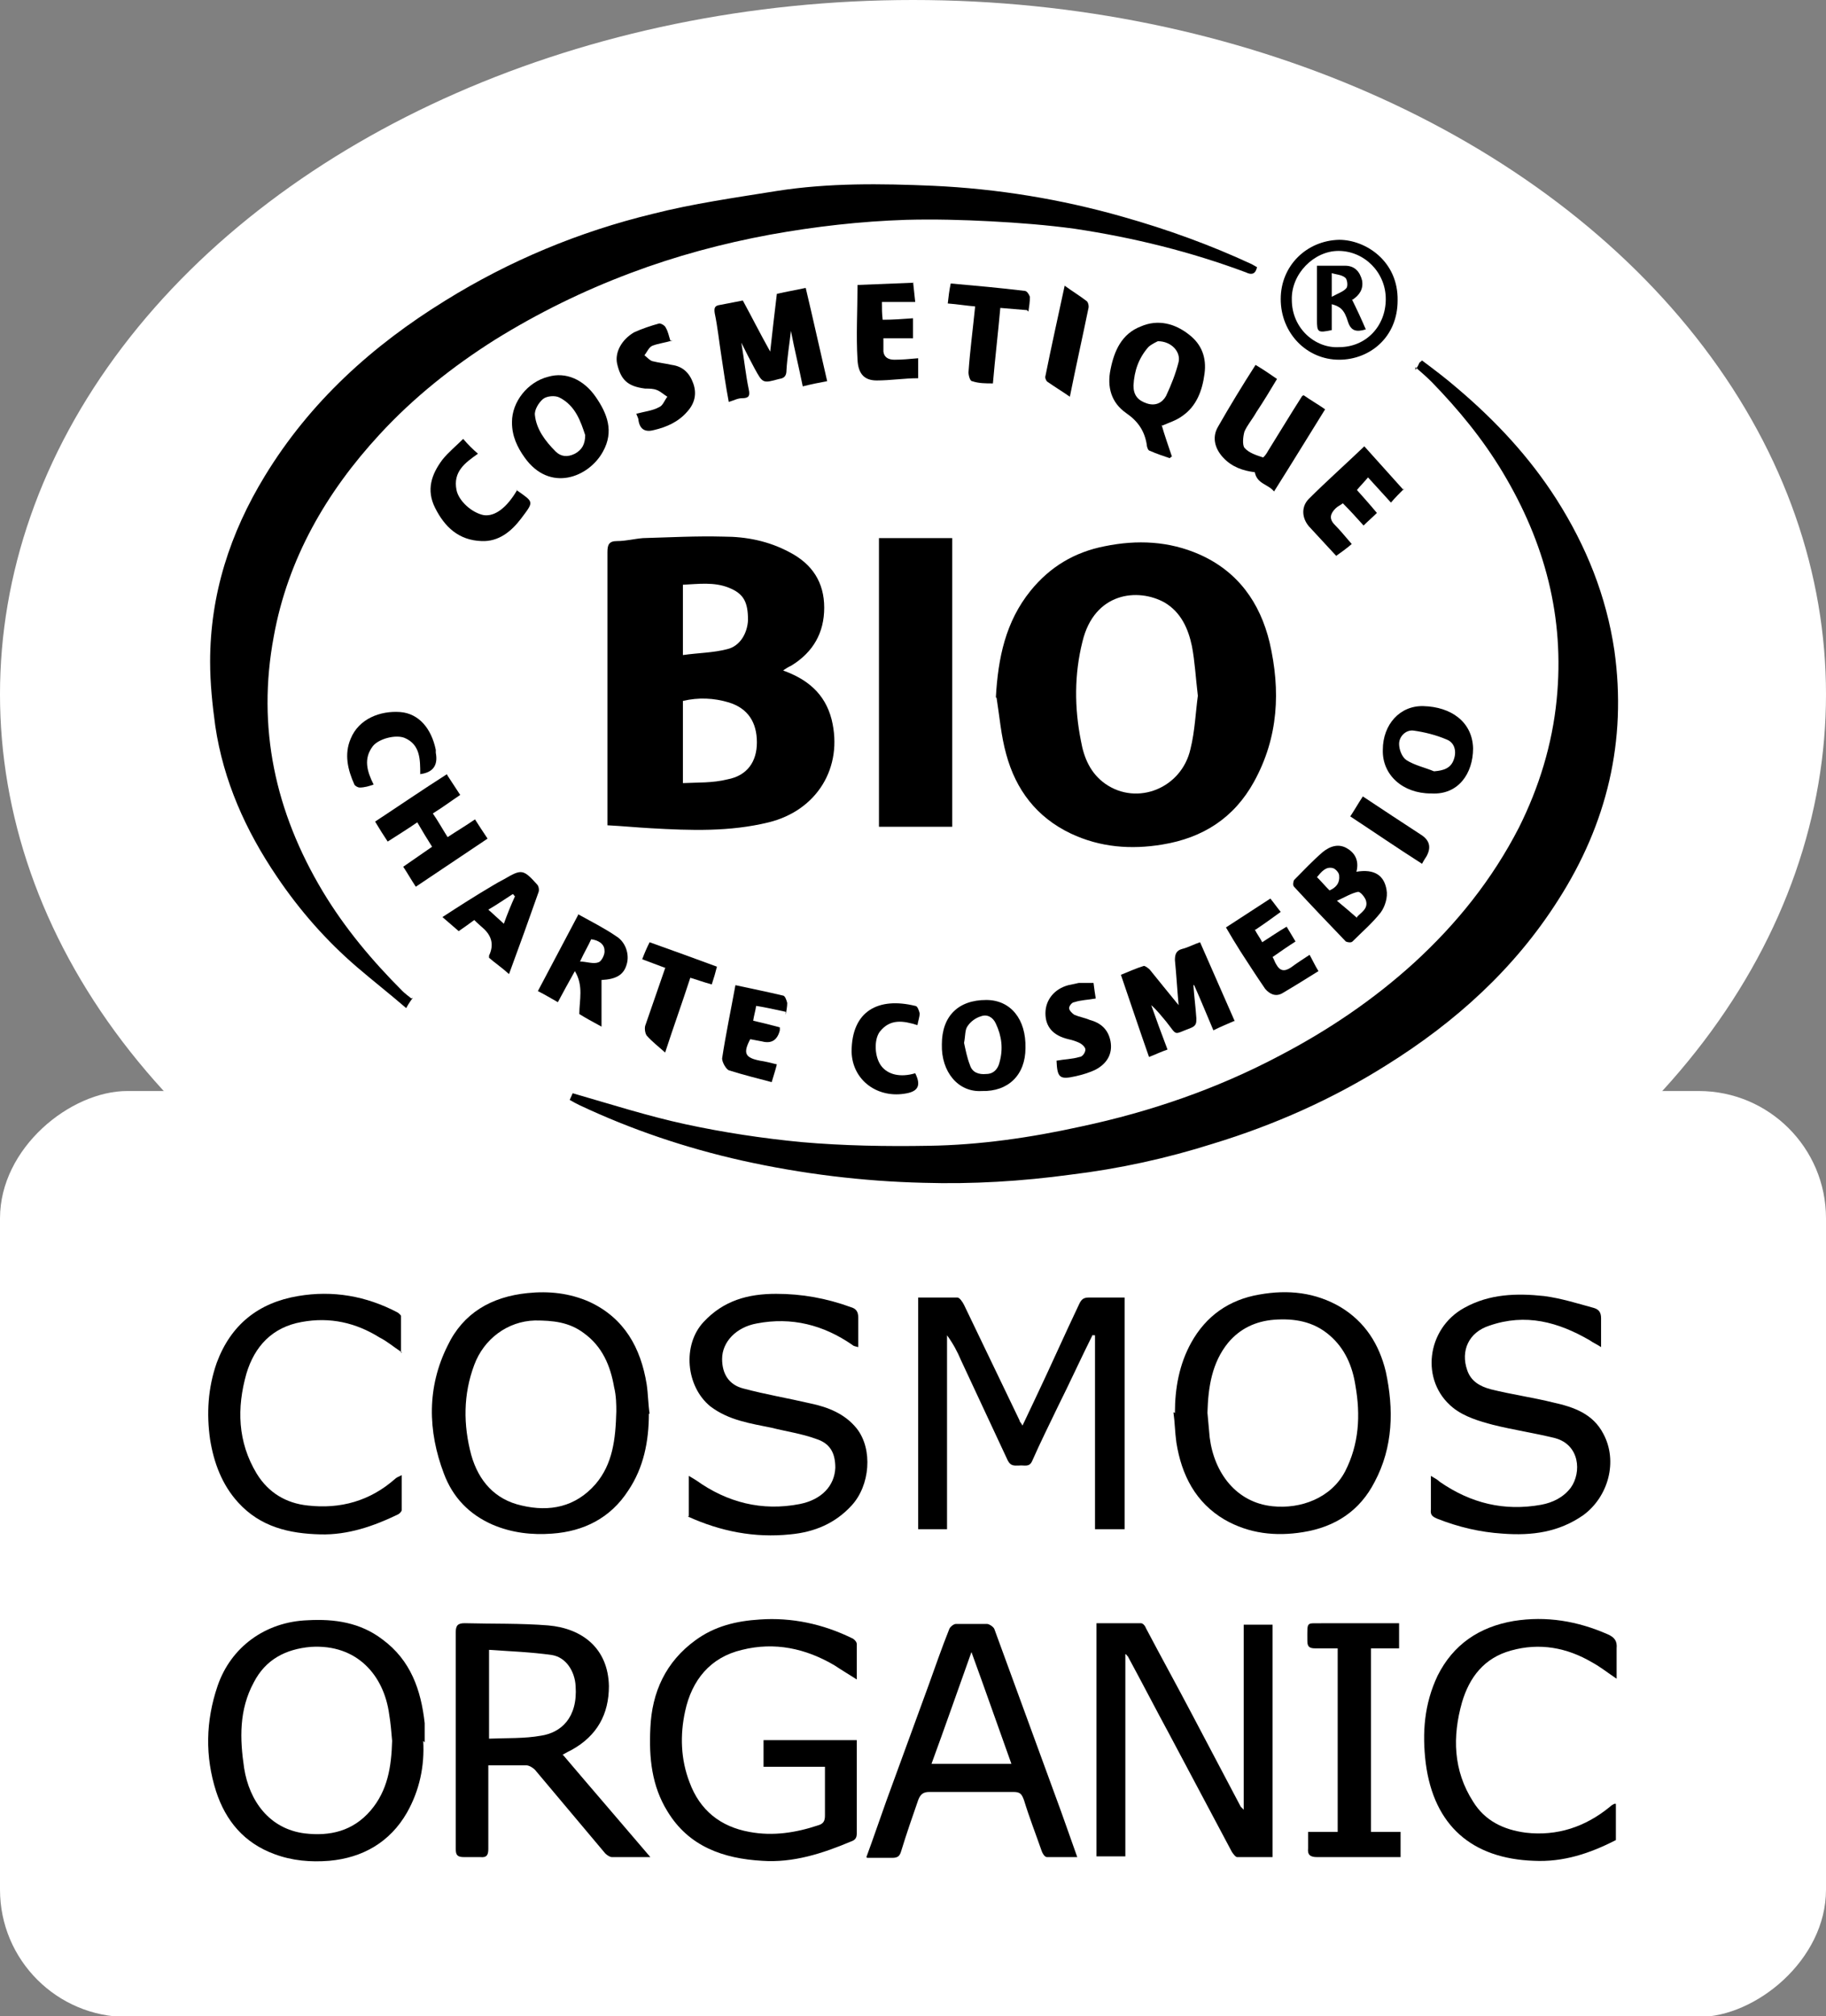 <svg xmlns="http://www.w3.org/2000/svg" viewBox="0 0 24.68 27.24"><rect x="0" y="0" width="24.68" height="27.24" fill="#808080" stroke="none"/><g xmlns="http://www.w3.org/2000/svg" transform="matrix(0 1 -1 0 24.68 -0)"><defs><style>      .cls-1 {        fill: #fff;      }    </style></defs><rect class="cls-1" x="14.74" y="0" width="12.51" height="24.68" rx="1.72" ry="1.72" /><ellipse class="cls-1" cx="9.38" cy="12.34" rx="9.38" ry="12.34" /><g><path d="M13.48,19.1s.08.06.14.09c-.19.22-.37.45-.55.66-.36.42-.77.78-1.23,1.09-.62.42-1.29.72-2.03.83-.29.04-.58.07-.87.07-.91,0-1.74-.27-2.51-.74-1-.61-1.76-1.45-2.37-2.44-.54-.87-.93-1.81-1.17-2.8-.14-.55-.22-1.12-.31-1.68-.11-.7-.1-1.41-.07-2.11.04-.87.18-1.73.42-2.57.17-.6.38-1.18.64-1.74.01-.02.03-.05.04-.07.09.02.11.07.07.15-.28.75-.47,1.52-.59,2.32-.05.37-.08.75-.1,1.13-.02.38-.03.76-.02,1.14.02.62.09,1.23.2,1.84.12.65.29,1.28.52,1.89.24.64.54,1.25.9,1.83.36.57.78,1.1,1.28,1.56.78.72,1.68,1.24,2.73,1.43,1.23.23,2.37-.02,3.44-.66.5-.3.94-.67,1.35-1.08.03-.03.06-.07.1-.12Z" /><path d="M5,5.55s-.06-.04-.09-.05c-.01,0-.02-.02-.04-.04.12-.16.24-.32.37-.47.44-.52.93-.98,1.51-1.35.63-.4,1.3-.67,2.04-.78,1.22-.17,2.34.1,3.37.76.93.59,1.65,1.39,2.23,2.32.46.73.81,1.52,1.06,2.34.2.63.34,1.27.42,1.93.09.66.13,1.33.11,1.99-.02.82-.12,1.64-.3,2.45-.17.76-.42,1.5-.75,2.2-.02.04-.04.08-.07.13-.04-.02-.07-.03-.09-.04.15-.52.31-1.02.42-1.53.11-.51.19-1.04.24-1.56.05-.57.06-1.15.05-1.72-.01-.69-.11-1.38-.26-2.06-.2-.94-.51-1.84-.96-2.69-.34-.65-.75-1.26-1.25-1.81-.53-.58-1.13-1.06-1.83-1.42-.54-.27-1.12-.45-1.73-.51-1.11-.11-2.12.16-3.07.73-.45.27-.85.6-1.22.96-.07.07-.13.14-.2.22Z" /><path d="M9.05,14.12c.12-.35.32-.59.67-.68.65-.16,1.23.2,1.39.85.13.53.11,1.06.08,1.59-.01.19-.03.39-.04.59h-.14c-1.18,0-2.37,0-3.55,0-.1,0-.15-.02-.15-.13,0-.12-.03-.23-.04-.35-.01-.36-.03-.72-.02-1.09,0-.31.06-.61.21-.89.16-.31.41-.47.75-.47.34,0,.6.15.78.44.02.04.04.08.08.13ZM10.58,15.45c-.01-.2,0-.4-.05-.6-.05-.27-.24-.4-.5-.4-.27,0-.46.12-.54.38-.06.2-.07.41-.02.62h1.1ZM8.85,15.45c-.03-.21-.03-.41-.08-.6-.04-.17-.21-.27-.39-.28-.25,0-.36.06-.44.26-.08.2-.05.41-.04.62h.95Z" /><path d="M9.42,11.22c-.53-.03-1.02-.13-1.44-.47-.32-.26-.52-.59-.6-1-.09-.44-.07-.87.11-1.28.23-.52.65-.82,1.19-.95.65-.15,1.28-.12,1.88.21.49.27.76.69.85,1.24.07.42.04.84-.15,1.24-.22.46-.59.74-1.07.87-.25.07-.51.09-.76.13ZM9.4,8.49c-.25.03-.46.04-.67.08-.24.05-.46.15-.59.37-.2.36-.14.95.53,1.11.44.11.89.11,1.34.02.23-.04.44-.13.58-.33.3-.43.06-1.03-.47-1.15-.24-.06-.5-.07-.72-.1Z" /><path d="M18.03,9.91c.32.16.65.31.97.47.25.12.49.24.74.35.09.04.05.11.06.18,0,.06.01.11-.07.15-.45.21-.9.42-1.35.63-.12.05-.23.11-.34.19h2.62v.39h-3.13c0-.18,0-.35,0-.53,0-.03.06-.07.1-.09.52-.25,1.04-.5,1.56-.75.02,0,.03-.02.07-.04-.13-.06-.25-.12-.38-.18-.42-.2-.85-.39-1.27-.59-.06-.03-.08-.06-.08-.13,0-.16,0-.32,0-.48h3.13v.4h-2.62s0,.02,0,.03Z" /><path d="M7.27,12.8v-.99h3.9v.99h-3.9Z" /><path d="M22.35,9.47h2.73v.39h-3.15c0-.2,0-.4,0-.6,0-.03.04-.06.07-.07.38-.2.76-.41,1.14-.61.42-.22.85-.45,1.27-.67,0,0,.02-.02.04-.04h-2.5v-.39h3.14c0,.16,0,.32,0,.48,0,.02-.04.05-.07.07-.53.28-1.05.56-1.58.84-.35.19-.7.37-1.05.56-.01,0-.02.02-.04.03,0,0,0,.02,0,.02Z" /><path d="M19.1,15.91c.37,0,.73.07,1.04.28.37.24.55.6.58,1.03.02.27-.01.54-.12.8-.14.32-.37.54-.69.66-.58.22-1.17.23-1.73-.05-.44-.21-.66-.59-.71-1.08-.03-.29,0-.57.12-.84.22-.47.62-.69,1.11-.77.13-.02.27-.02.4-.04ZM19.06,16.35c-.07,0-.2,0-.32.03-.29.05-.55.16-.73.41-.15.2-.17.42-.17.66.01.37.25.69.6.82.4.15.81.15,1.22.04.35-.1.6-.32.68-.68.09-.38.02-.73-.29-1-.27-.23-.6-.27-.98-.28Z" /><path d="M19.09,8.8c-.34,0-.66-.06-.95-.22-.36-.2-.58-.51-.65-.92-.07-.39-.03-.76.17-1.1.2-.33.5-.52.87-.61.51-.11,1.02-.1,1.49.15.39.2.61.53.68.97.06.37.02.73-.17,1.06-.23.39-.6.58-1.04.65-.14.02-.27.02-.41.04ZM19.09,8.36c.11-.01.22-.02.33-.03.48-.06.88-.36.93-.85.04-.38-.11-.79-.47-.98-.37-.19-.76-.21-1.16-.14-.26.04-.5.14-.68.35-.19.22-.23.48-.21.75.02.25.12.46.31.62.27.22.6.27.94.28Z" /><path d="M23.52,18.96c.34-.02.67.05.97.22.4.23.61.6.65,1.05.02.25,0,.5-.09.74-.15.41-.45.66-.85.79-.47.15-.95.14-1.42-.02-.53-.18-.87-.65-.89-1.22-.02-.36.03-.71.26-1.01.28-.38.68-.52,1.13-.57.08,0,.17,0,.26,0ZM23.52,19.38c-.12.01-.24.02-.36.04-.52.07-.95.43-.91,1.06.03.34.17.61.48.77.37.2.76.19,1.16.13.44-.07.82-.34.88-.82.04-.34-.03-.65-.31-.89-.27-.23-.59-.28-.94-.29Z" /><path d="M23.87,13.52v.84h-.36s0-.07,0-.1c0-.38,0-.77,0-1.16.19,0,.36,0,.53,0,.24,0,.49,0,.73,0,.06,0,.09.02.11.08.16.38.29.78.26,1.2-.03.52-.19.99-.67,1.28-.34.21-.72.25-1.12.23-.49-.02-.9-.21-1.19-.61-.19-.26-.26-.55-.28-.87-.03-.43.06-.85.25-1.24.01-.03.05-.07.08-.07.15,0,.3,0,.48,0-.07.11-.13.21-.19.3-.23.39-.32.81-.21,1.25.1.43.41.68.83.77.32.07.65.06.96-.06.38-.14.6-.42.67-.81.06-.32.01-.63-.09-.93-.02-.07-.06-.09-.13-.09-.22,0-.43,0-.66,0Z" /><path d="M23.71,17.07c.46-.39.91-.78,1.38-1.18,0,.19,0,.36,0,.52,0,.03-.03.07-.05.09-.38.32-.75.63-1.13.95-.03.03-.06.08-.06.12,0,.16,0,.33,0,.51.05,0,.09,0,.13,0,.33,0,.67,0,1,0,.08,0,.12.02.11.11,0,.07,0,.15,0,.22,0,.09-.03.11-.11.11-.98,0-1.95,0-2.93,0-.09,0-.12-.03-.12-.12.01-.38,0-.76.03-1.13.04-.46.31-.81.82-.82.38,0,.67.16.86.5.02.04.04.08.07.13ZM23.49,18.07c-.01-.24,0-.48-.04-.7-.04-.27-.24-.5-.67-.47-.2.01-.39.13-.42.32-.04.28-.05.56-.07.85h1.21Z" /><path d="M18.2,3.04c-.04.06-.06.11-.09.15-.25.43-.37.87-.2,1.36.09.28.34.39.6.3.15-.05.22-.17.26-.32.07-.28.11-.57.18-.85.06-.27.15-.53.42-.67.37-.2.85-.07,1.1.27.23.33.28.69.25,1.09-.02.31-.09.6-.2.88-.03.07-.05.1-.13.09-.14,0-.28,0-.45,0,.03-.05.05-.09.08-.12.29-.42.4-.87.31-1.37-.03-.16-.1-.3-.23-.4-.21-.15-.58-.12-.67.21-.07.28-.11.56-.18.84-.05.19-.11.39-.23.54-.36.45-1.07.36-1.35-.15-.19-.34-.2-.71-.16-1.08.03-.23.1-.45.16-.67.02-.07.06-.1.14-.1.13,0,.26,0,.41,0Z" /><path d="M20.48,15.37h-.54s.04-.07.06-.1c.3-.42.42-.89.32-1.4-.06-.3-.25-.47-.49-.48-.2,0-.33.07-.39.26-.07.19-.1.4-.15.6-.06.29-.1.58-.29.83-.27.33-.83.38-1.14.09-.29-.27-.38-.6-.38-.98,0-.35.06-.68.18-1.01.02-.07.06-.1.14-.1.13,0,.26,0,.4,0-.01.03-.01.06-.03.08-.27.39-.38.82-.29,1.29.05.28.25.47.48.47.2,0,.35-.09.4-.29.08-.3.13-.6.2-.9.05-.24.14-.47.34-.63.28-.22.77-.18,1.04.07.24.22.36.5.39.83.05.48-.04.94-.24,1.38Z" /><path d="M25.09,12.97c-.27-.1-.51-.18-.76-.27-.52-.19-1.04-.38-1.56-.57-.25-.09-.51-.18-.76-.28-.03-.01-.07-.06-.07-.09,0-.14,0-.28,0-.42,0-.03.04-.09.07-.1.82-.3,1.64-.6,2.46-.9.2-.07.39-.14.62-.22,0,.15,0,.28,0,.41,0,.03-.05.06-.08.07-.23.08-.46.17-.69.24-.08.03-.11.05-.11.14,0,.38,0,.76,0,1.14,0,.08.03.12.11.15.23.08.46.16.69.23.07.02.09.05.09.12,0,.11,0,.21,0,.34ZM23.83,12.09v-1.08c-.5.18-.99.35-1.51.54.53.19,1.02.36,1.51.54Z" /><path d="M18.27,19.25c-.08.12-.15.2-.2.3-.2.32-.28.67-.21,1.05.07.4.33.64.7.75.46.13.92.12,1.35-.14.26-.16.4-.4.43-.69.05-.44-.06-.84-.36-1.18-.02-.02-.03-.05-.05-.09.17,0,.32,0,.47,0,.02,0,.05.03.06.05.16.33.28.68.27,1.05-.01.42-.1.81-.43,1.11-.24.22-.54.33-.85.38-.35.05-.7.03-1.04-.09-.51-.19-.81-.56-.9-1.1-.08-.47,0-.92.22-1.34.01-.02.04-.05.05-.05.16,0,.31,0,.5,0Z" /><path d="M22.68,2.83c-.08.12-.16.22-.22.33-.2.34-.27.71-.16,1.1.1.36.36.56.7.66.46.13.92.12,1.34-.15.26-.16.38-.41.42-.71.05-.43-.08-.81-.35-1.14-.02-.02-.03-.04-.04-.06,0,0,0,0,0-.02h.49c.18.35.3.71.28,1.11-.03.83-.47,1.35-1.32,1.46-.41.05-.8.02-1.18-.16-.42-.21-.66-.56-.74-1.03-.07-.44,0-.86.18-1.27.04-.09.09-.13.19-.12.12,0,.25,0,.39,0Z" /><path d="M24.75,6.14v-.39h.34c0,.15,0,.29,0,.43,0,.23,0,.47,0,.7,0,.09-.03.13-.12.12-.07,0-.14,0-.22,0v-.4h-2.48c0,.1,0,.2,0,.3,0,.08-.02.11-.1.11-.29,0-.23.02-.24-.23,0-.33,0-.67,0-1.01h.34v.38h2.48Z" /><path d="M4.75,14.27c-.28-.03-.53-.06-.78-.09-.03-.13-.05-.25-.08-.39.42-.1.83-.19,1.26-.29.02.11.04.21.07.33-.25.05-.49.11-.75.16.18.02.36.05.53.06.08,0,.11.03.12.1.06.22.06.22-.14.33-.11.06-.21.11-.35.18.24-.04.44-.06.63-.1.09-.02.12,0,.12.09,0,.06.03.11.05.18-.21.04-.42.07-.62.1-.19.03-.39.05-.58.09-.07.01-.1,0-.11-.07-.02-.1-.04-.21-.06-.31.22-.12.44-.23.69-.37Z" /><path d="M5.74,8.98c.14-.04.28-.09.43-.14,0,.01.01.02.02.03-.03.09-.06.18-.1.27,0,.02-.05.04-.08.04-.19.03-.32.12-.43.28-.14.2-.35.26-.59.21-.25-.05-.48-.15-.58-.41-.1-.23-.04-.46.11-.65.13-.17.31-.24.53-.21.23.03.44.11.57.3.06.08.09.18.13.27ZM4.61,9.03s.04.09.08.13c.15.13.32.19.52.2.13,0,.2-.06.24-.18.04-.12-.01-.21-.1-.26-.15-.07-.3-.13-.46-.17-.14-.03-.28.1-.28.28Z" /><path d="M13.79,7.99c.04.09.08.19.13.29-.21.09-.41.17-.61.26,0,0,0,0,0,.01.15-.01.3-.03.45-.04.06,0,.1,0,.13.08.09.24.11.17-.09.33-.07.06-.15.12-.22.2.2-.07.39-.14.6-.22.03.09.07.17.1.25-.37.13-.73.25-1.11.38-.04-.1-.09-.21-.12-.31,0-.02.03-.06.05-.08.16-.13.31-.25.48-.39-.22.02-.41.03-.61.05-.08,0-.13-.02-.15-.1-.02-.08-.06-.15-.09-.24.36-.16.71-.31,1.07-.47Z" /><path d="M5.34,7.06c.07-.1.12-.19.19-.29.37.23.73.45,1.11.69-.1.08-.1.23-.26.26-.02.16-.07.31-.2.43-.12.11-.27.15-.41.07-.28-.16-.56-.33-.84-.51.06-.1.12-.19.19-.29.15.09.3.18.45.28.09.05.17.12.26.16.07.02.18.03.22,0,.07-.06.1-.16.13-.25,0-.01-.05-.05-.09-.07-.24-.15-.49-.3-.74-.46Z" /><path d="M5.7,17.76c-.27,0-.54-.21-.61-.49-.07-.24.04-.48.27-.64.23-.16.47-.25.74-.1.35.19.56.72.08,1.06-.14.1-.29.17-.47.17ZM5.88,16.77c-.18.06-.4.13-.51.35-.03.06-.02.17.02.22.05.06.15.12.22.11.19-.02.35-.14.49-.28.07-.07.08-.16.03-.26-.05-.09-.12-.14-.26-.14Z" /><path d="M11.78,6.36c-.05-.27.06-.39.24-.42.1-.02.23.02.31.08.14.11.26.25.39.38.02.02.01.07,0,.09-.25.24-.49.47-.74.7-.02.02-.07.01-.09,0-.13-.13-.26-.25-.38-.39-.08-.1-.12-.22-.04-.34.07-.11.18-.15.32-.11ZM12.39,6.34c-.06-.05-.11-.16-.23-.12-.05.02-.12.08-.11.11.02.09.07.17.12.28.09-.11.16-.19.23-.27ZM12.03,6.71c-.04-.09-.1-.14-.2-.13-.04,0-.09.05-.1.08-.03.1.05.16.12.22.06-.06.12-.11.18-.17Z" /><path d="M10.48,18.63c.09-.06.17-.11.26-.17.08.12.17.24.25.37.1-.07.21-.13.32-.2-.08-.12-.15-.24-.24-.37.08-.05.17-.11.26-.17.22.33.43.64.65.97-.09.06-.18.11-.27.17-.09-.13-.18-.26-.27-.39-.11.07-.21.13-.33.2.09.13.17.26.26.4-.09.06-.17.11-.27.17-.21-.32-.43-.64-.64-.97Z" /><path d="M10.72,5.34c0,.38-.25.66-.59.65-.34,0-.6-.23-.59-.55.01-.37.21-.66.57-.67.34,0,.63.2.61.56ZM10.42,5.29c-.01-.12-.04-.22-.16-.26-.11-.04-.23-.01-.27.1-.06.14-.1.3-.12.45-.01.1.08.19.18.19.08,0,.18-.04.22-.1.07-.11.1-.25.15-.37Z" /><path d="M12.35,16.87c.1-.18.19-.36.3-.52.08-.13.25-.18.38-.14.14.04.2.14.21.34h.63c-.07.13-.12.22-.17.3-.19,0-.38-.06-.58.06.16.09.29.16.42.23-.05.09-.1.17-.15.27-.34-.18-.68-.36-1.04-.55ZM12.99,16.85c0-.1.04-.19.01-.26-.01-.04-.11-.09-.16-.08-.09,0-.14.09-.15.18.09.04.17.09.3.15Z" /><path d="M14.74,11.41c.02.32-.26.55-.63.54-.38,0-.6-.22-.6-.6,0-.33.26-.54.65-.53.36,0,.59.23.58.59ZM14.09,11.65c.09-.02.2-.04.3-.08.1-.03.13-.12.12-.22,0-.1-.07-.16-.16-.18-.18-.05-.35-.03-.52.05-.09.04-.13.12-.1.2.02.07.07.14.13.18.05.04.13.03.23.05Z" /><path d="M3.8,12.34c.1-.01.18-.02.28-.03v.45c.09,0,.16,0,.24-.01,0-.14-.01-.27-.02-.41h.27v.4c.07,0,.13,0,.18,0,.08-.01.11-.07.11-.15,0-.1-.01-.21-.02-.32h.27c0,.19.03.37.03.56,0,.16-.08.25-.28.26-.33.02-.66,0-1.01,0-.01-.23-.02-.48-.03-.75Z" /><path d="M6.6,5.7c.06.06.12.12.19.18-.12.11-.23.21-.34.31.06.05.11.1.17.15.09-.08.19-.17.31-.27.06.06.11.12.17.18-.1.09-.2.18-.3.28.03.04.04.07.07.1.07.07.14.09.22.01.08-.08.17-.15.26-.23.06.07.11.14.16.21-.14.13-.27.25-.4.37-.12.1-.27.1-.37,0-.24-.24-.47-.5-.71-.75.2-.18.39-.35.59-.53Z" /><path d="M4.6,15.59c.03.1.04.19.07.27.02.05.08.07.13.11.03-.04.07-.07.08-.11.02-.08.03-.17.05-.26.02-.15.11-.24.25-.29.14-.05.27-.02.38.08.14.12.21.28.25.45.03.11,0,.19-.13.21-.03,0-.06.02-.09.03-.03-.11-.04-.22-.09-.31-.02-.05-.09-.07-.14-.11-.03.05-.07.09-.09.14-.02.05-.02.1-.02.16-.03.24-.12.33-.34.38-.15.03-.32-.06-.42-.23-.05-.11-.09-.23-.12-.34,0-.03.03-.08.06-.09.05-.03.11-.04.17-.06Z" /><path d="M12.39,18.7c-.15-.23-.29-.45-.42-.67-.03-.05-.06-.1-.09-.16-.14-.24-.14-.26.07-.45.02-.02.07-.03.1-.02.37.13.73.26,1.11.4-.09.1-.15.19-.22.27-.02,0-.02,0-.03,0q-.21-.1-.37.08s-.07.08-.11.12c.03.04.05.07.08.11.02.03.05.07.07.1-.06.07-.12.14-.19.22ZM12.1,17.73s-.02.01-.02.02c.07.11.14.21.21.33.06-.07.12-.13.19-.21-.14-.05-.26-.1-.37-.15Z" /><path d="M4.04,7.37c-.45,0-.79-.35-.8-.79,0-.36.29-.8.82-.79.5,0,.8.38.8.79,0,.44-.36.79-.82.79ZM4.69,6.58c0-.36-.28-.63-.65-.63-.36,0-.65.29-.65.64,0,.33.31.64.66.63.39,0,.66-.32.64-.64Z" /><path d="M6.62,17.7c.17-.24.15-.24.39-.06.17.13.31.3.3.53-.01.31-.19.5-.45.63-.24.12-.45.05-.65-.1-.1-.08-.19-.19-.28-.28.08-.07.14-.13.2-.2.12.17.24.34.49.29.15-.03.31-.21.34-.37.02-.15-.1-.31-.34-.45Z" /><path d="M12.56,7.72c.06-.03.11-.07.17-.1-.07-.11-.14-.21-.21-.33.07-.04.13-.08.2-.12.07.11.14.21.21.31.03-.02.07-.03.1-.05.09-.05.1-.11.04-.2-.06-.08-.11-.16-.17-.25.07-.04.14-.07.22-.12.1.16.2.32.3.49.05.09.01.17-.06.23-.16.11-.33.22-.5.33-.11.07-.21.13-.33.2-.13-.2-.26-.4-.39-.6.06-.05.12-.09.18-.14.08.11.16.22.24.34Z" /><path d="M13.67,14.06c-.03.14-.06.27-.08.4.07.01.13.03.2.04.03-.13.06-.25.09-.36.02,0,.03,0,.04,0q.2.05.15.24c-.01.05-.02.11-.03.16.19.1.25.07.29-.13.01-.07.03-.15.05-.23.08.02.14.04.24.07-.05.19-.1.39-.16.58-.02.04-.11.09-.16.09-.33-.05-.66-.12-.99-.18.05-.23.09-.43.14-.64,0-.03.06-.05.1-.06.05,0,.1.01.16.02Z" /><path d="M4.19,10.8c-.01.12-.02.23-.03.36.34.03.67.07,1.02.1,0,.1,0,.19-.03.28,0,.03-.08.05-.12.05-.29-.02-.59-.06-.89-.09-.01.12-.03.24-.04.37-.09-.01-.18-.02-.27-.04.03-.34.06-.67.1-1,0-.03.05-.06.08-.07.07,0,.13.01.2.02Z" /><path d="M14.33,10.4c-.02-.11-.02-.21-.05-.31,0-.04-.06-.08-.1-.08-.03,0-.07.04-.09.08-.02.04-.04.1-.05.15-.05.21-.17.31-.35.31-.18,0-.33-.12-.38-.31-.01-.05-.02-.09-.03-.14,0-.06,0-.13,0-.2.08-.01.15-.02.21-.03.02.11.02.2.05.29,0,.03.05.07.08.07.03,0,.07-.04.09-.07.03-.07.04-.14.07-.21.04-.15.13-.25.29-.28.17-.03.3.05.38.2.04.08.07.18.09.27.05.22.02.25-.21.26Z" /><path d="M13.08,15.68c-.04.11-.08.21-.12.32-.08-.03-.15-.06-.23-.1.11-.31.22-.61.33-.91.08.02.15.04.24.07-.03.11-.07.22-.09.29.34.11.67.23,1.01.34-.08.09-.15.18-.23.25-.03.02-.09.03-.13.02-.26-.09-.52-.18-.78-.27Z" /><path d="M10.46,19c-.2,0-.4,0-.49.21-.05.12.01.35.11.43.17.13.34.08.52-.01.02.06.04.12.04.19,0,.02-.02.06-.04.07-.2.09-.41.14-.62.05-.27-.11-.38-.4-.36-.67.02-.25.22-.42.51-.48.01,0,.02,0,.04,0q.26-.05.29.22Z" /><path d="M13.85,12.28c-.06.19-.09.37.09.51.11.08.34.07.46-.02.12-.09.16-.26.1-.46.16-.08.24-.04.27.11.08.39-.17.74-.56.75-.56,0-.74-.37-.62-.86,0-.03.06-.05.1-.06.05,0,.1.02.16.03Z" /><path d="M3.86,10.29c.08-.11.14-.21.21-.3.02-.02.07-.03.1-.02.39.08.79.17,1.19.25-.07.1-.13.2-.2.3-.01.02-.06.04-.08.03-.4-.08-.8-.17-1.22-.26Z" /><path d="M11.67,5.46c-.21.33-.43.65-.64.97-.09-.06-.18-.11-.27-.17.18-.27.35-.53.52-.79q.11-.17.29-.07s.06.04.1.06Z" /><path d="M4.04,6.41c.14-.07.27-.13.41-.19.04.13.02.2-.1.24-.17.05-.21.11-.24.22h.35c.04.19.03.2-.14.2-.24,0-.47,0-.73,0,0-.13,0-.25,0-.38,0-.13.08-.2.2-.23.12-.02.2.04.26.13ZM4.01,6.68c-.05-.09-.07-.16-.12-.2-.03-.02-.12-.01-.14.02-.04.05-.04.12-.06.18h.32Z" /></g></g></svg>
